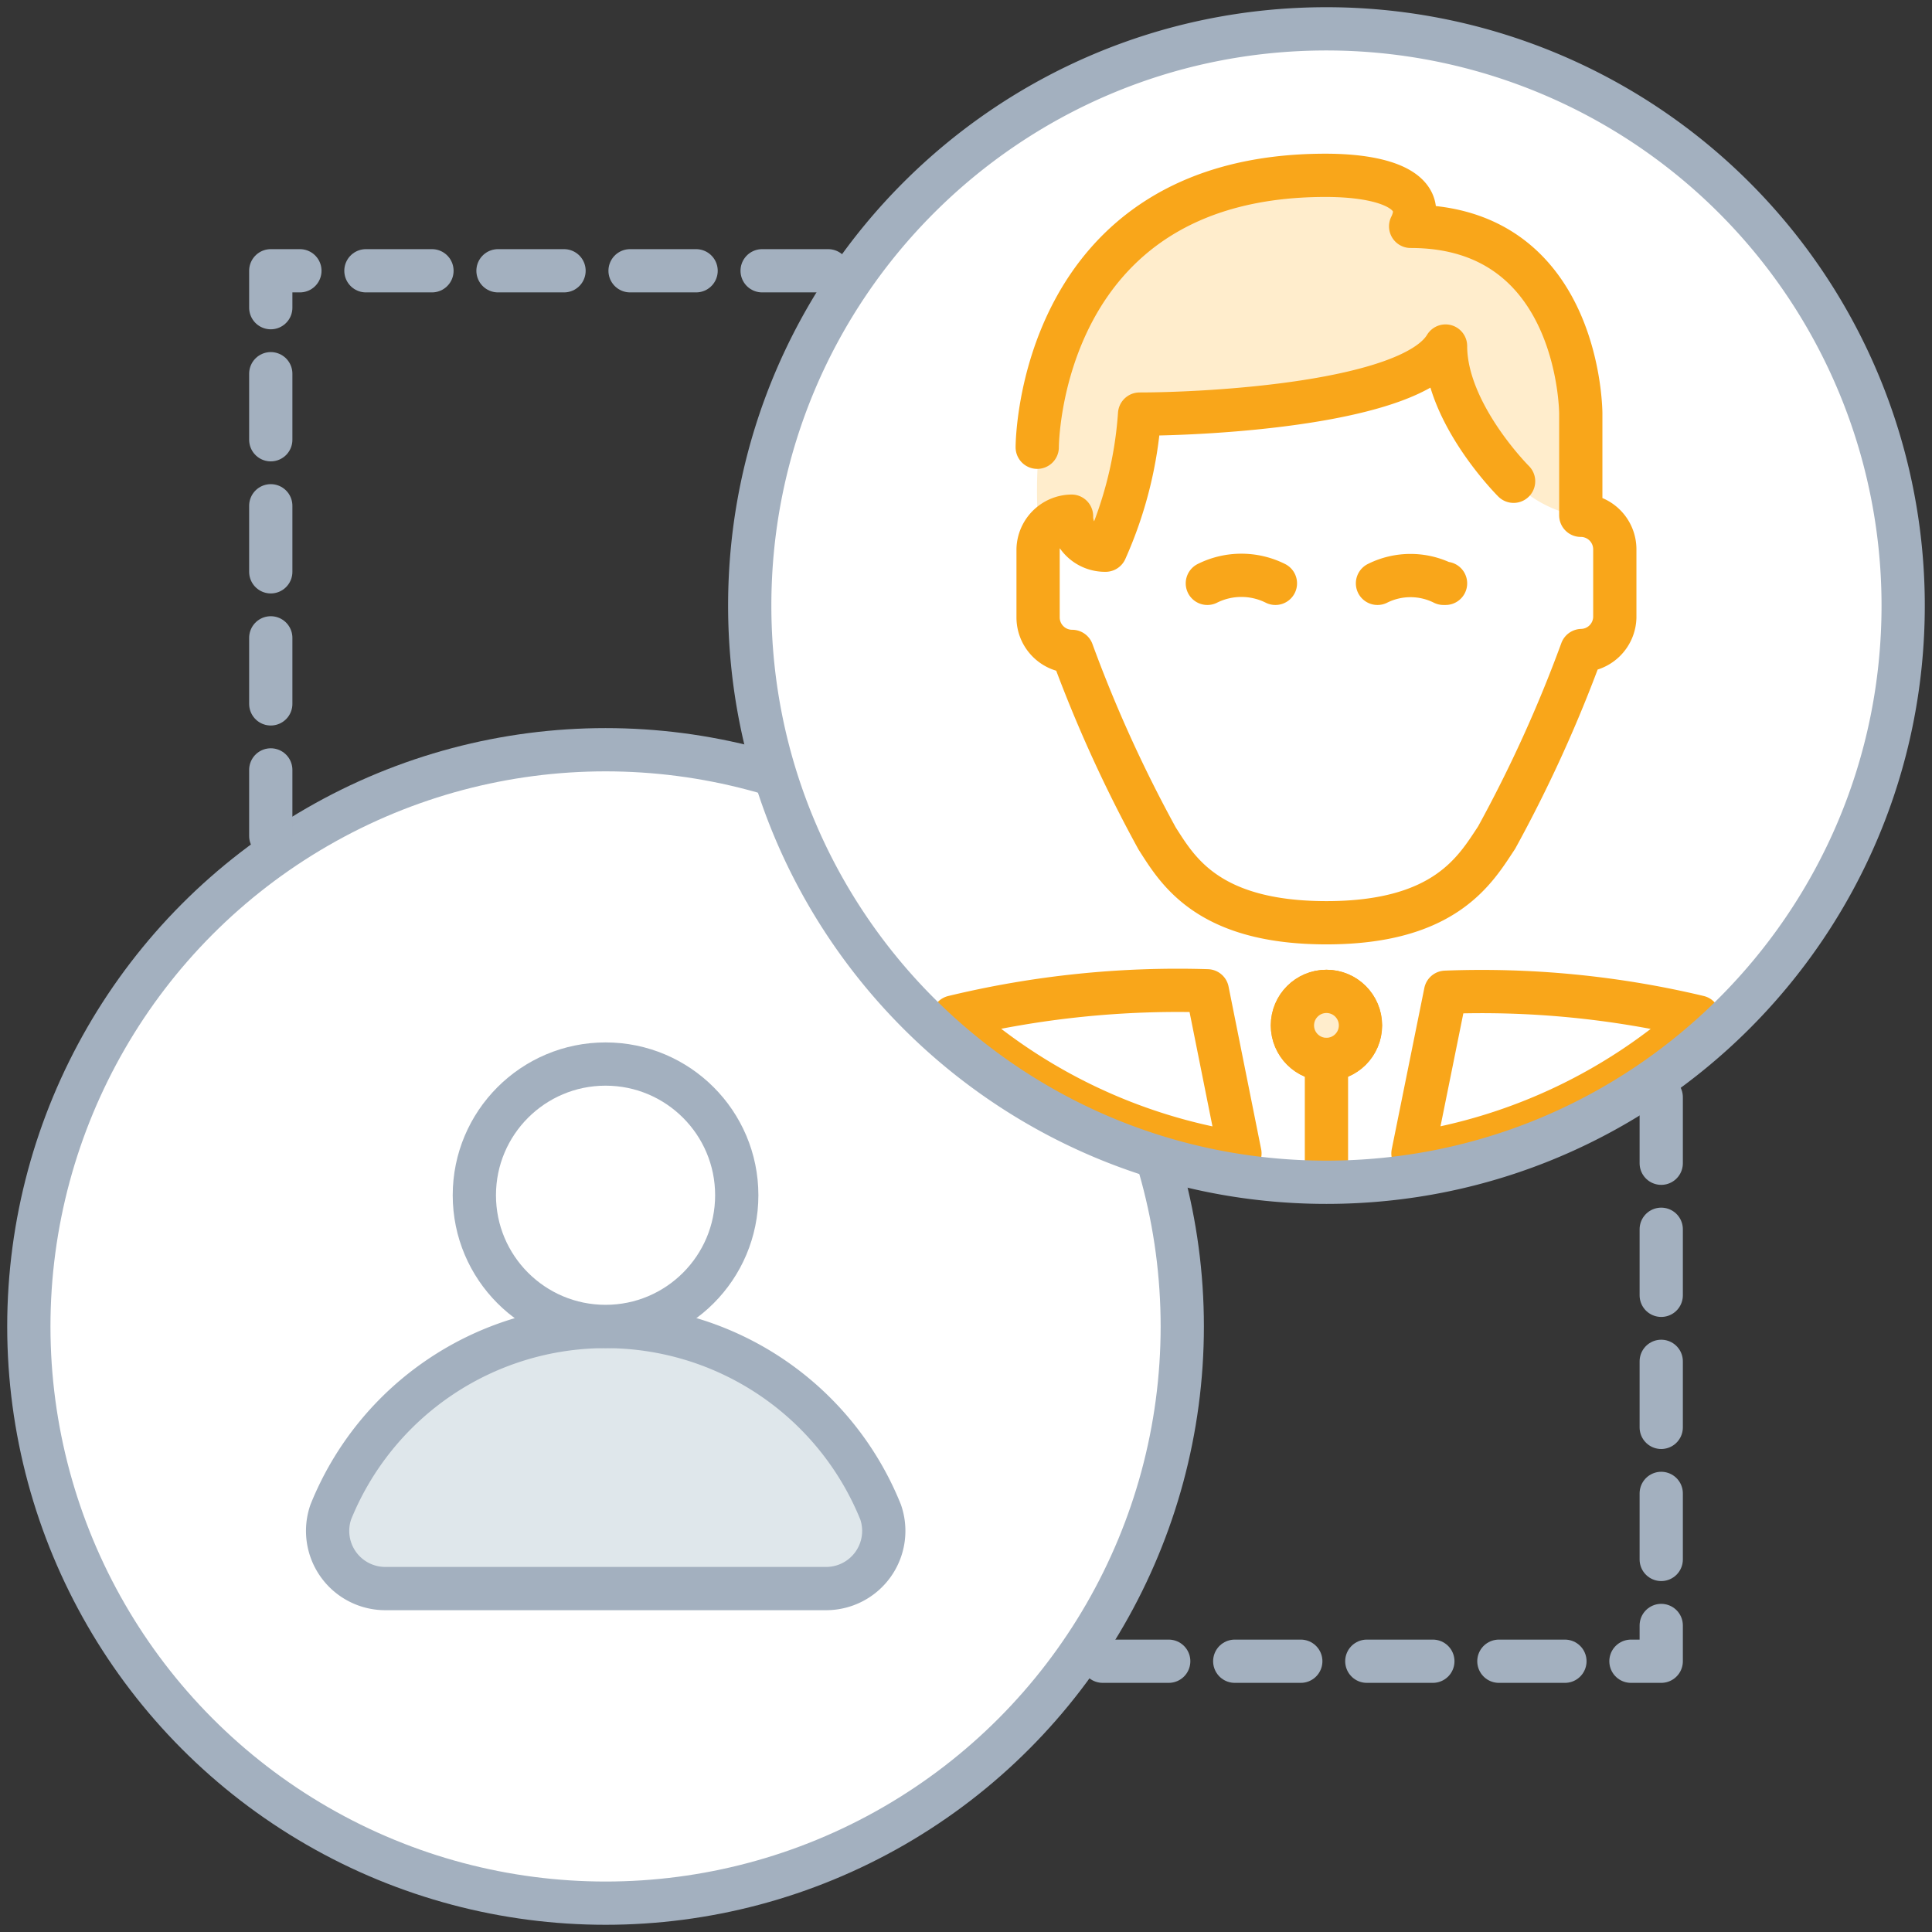 <svg xmlns="http://www.w3.org/2000/svg" width="67" height="67" viewBox="0 0 67 67">
    <rect x="0" y="0" width="67" height="67" fill="#333333" stroke="none"/>
    <g fill="none" fill-rule="evenodd">
        <path fill="#FFF" fill-rule="nonzero" d="M0 0h67v67H0z" opacity=".01"/>
        <circle cx="21" cy="46" r="20" fill="#FFF" fill-rule="nonzero" stroke="#A3B0BF" stroke-linecap="round" stroke-linejoin="round" stroke-width="1.5"/>
        <path fill="#DFE7EB" fill-rule="nonzero" stroke="#A3B0BF" stroke-linecap="round" stroke-linejoin="round" stroke-width="1.5" d="M28.64 55.09a2 2 0 0 0 1.9-2.65 10.28 10.28 0 0 0-19.07 0 2 2 0 0 0 1.9 2.65h15.27z"/>
        <circle cx="21" cy="41.45" r="4.55" fill="#FFF" fill-rule="nonzero" stroke="#A3B0BF" stroke-linecap="round" stroke-linejoin="round" stroke-width="1.5"/>
        <path fill="#FFF" fill-rule="nonzero" d="M46 1C34.954 1 26 9.954 26 21s8.954 20 20 20 20-8.954 20-20A20 20 0 0 0 46 1z"/>
        <path stroke="#A3B0BF" stroke-dasharray="2.29" stroke-linecap="round" stroke-linejoin="round" stroke-width="1.5" d="M9.39 28.99V9.39h20.4M57.61 38.05v19.56H37.02"/>
        <circle cx="46" cy="35.56" r="1.18" fill="#FFEDCC" fill-rule="nonzero" stroke="#F9A61A" stroke-linecap="round" stroke-linejoin="round" stroke-width="1.5"/>
        <path fill="#FFEDCC" fill-rule="nonzero" d="M36 18.16a16.87 16.87 0 0 1 .76-6.26 8.74 8.74 0 0 1 7.34-5.68c4.2-.58 4.88.7 4.88.7a.94.94 0 0 1 0 .94 6.22 6.22 0 0 1 3.16.84 6.83 6.83 0 0 1 2.58 4.22c.16 1.42.16 5 .16 5a4.25 4.25 0 0 1-2.36-1.18c-.82-1-2.3-2.46-2.36-4.72 0 0-.83 2.15-10.61 2.36a14 14 0 0 1-1.18 4.72 1.18 1.18 0 0 1-1.18-1.18 1.24 1.24 0 0 0-1.15.92l-.04-.68z"/>
        <path fill="#FFEDCC" fill-rule="nonzero" stroke="#F9A61A" stroke-linecap="round" stroke-linejoin="round" stroke-width="1.5" d="M41.87 20.23a2.64 2.64 0 0 1 2.36 0M47.77 20.23a2.56 2.56 0 0 1 2.29 0h.07"/>
        <circle cx="46" cy="35.56" r="1.18" fill="#FFEDCC" fill-rule="nonzero" stroke="#F9A61A" stroke-linecap="round" stroke-linejoin="round" stroke-width="1.5"/>
        <path fill="#FFEDCC" fill-rule="nonzero" stroke="#F9A61A" stroke-linecap="round" stroke-linejoin="round" stroke-width="1.5" d="M46 40.28v-3.54"/>
        <path stroke="#F9A61A" stroke-linecap="round" stroke-linejoin="round" stroke-width="1.5" d="M52.49 16.69s-2.36-2.35-2.36-4.69c-1.2 2-8.26 2.36-10.61 2.36a13.88 13.88 0 0 1-1.18 4.72 1.16 1.16 0 0 1-1.18-1.18A1.18 1.18 0 0 0 36 19.05v2.36c0 .652.528 1.18 1.18 1.18a47.19 47.19 0 0 0 2.95 6.49C40.83 30.17 41.87 32 46 32s5.17-1.85 5.9-2.95a47.19 47.19 0 0 0 2.95-6.49A1.18 1.18 0 0 0 56 21.41v-2.36a1.18 1.18 0 0 0-1.18-1.18v-3.53s0-6.49-5.9-6.49c.59-1.18-.8-1.77-2.95-1.77-10 0-10 9.43-10 9.43M50.13 34.41L49 40a19.18 19.18 0 0 0 9.91-4.73 32.48 32.48 0 0 0-8.78-.86zM33.06 35.27A19.18 19.18 0 0 0 43 40l-1.13-5.64a33.15 33.15 0 0 0-8.81.91z"/>
        <path stroke="#A3B0BF" stroke-linecap="round" stroke-linejoin="round" stroke-width="1.5" d="M46 1C34.954 1 26 9.954 26 21s8.954 20 20 20 20-8.954 20-20A20 20 0 0 0 46 1z"/>
    </g>
</svg>
